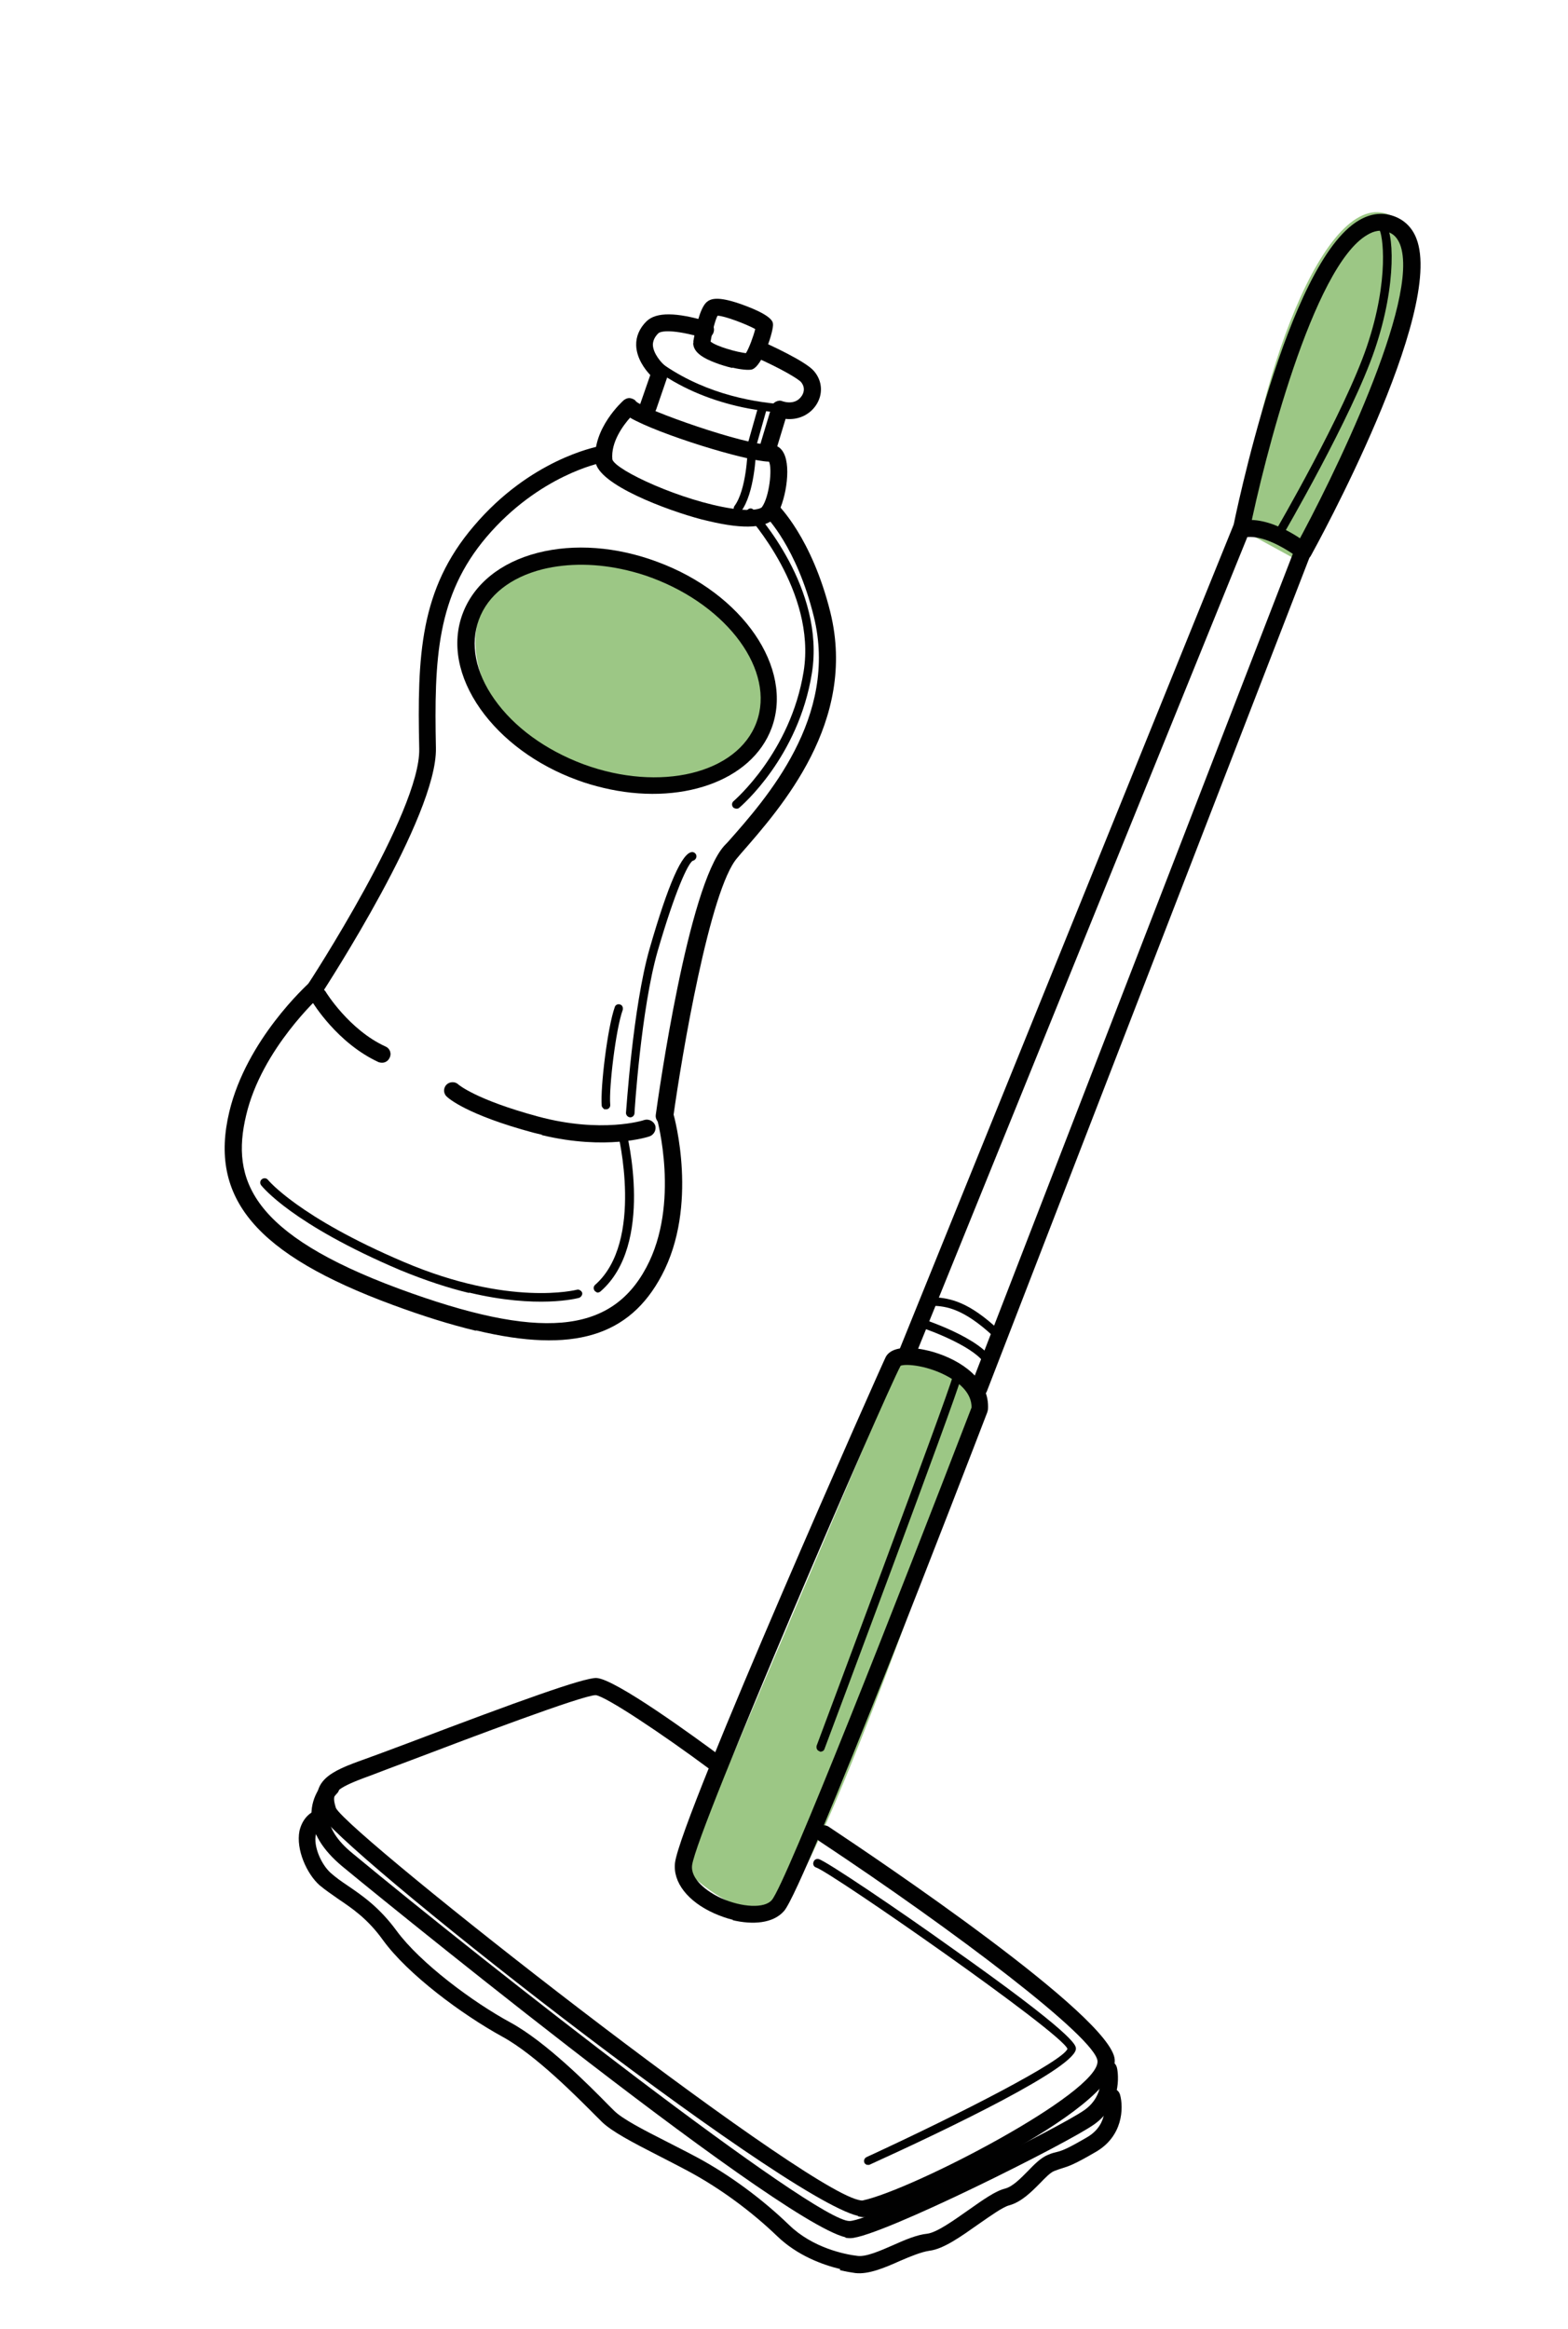 <svg xmlns="http://www.w3.org/2000/svg" width="359" height="533" viewBox="0 0 359 533" fill="none"><path d="M205.831 312.231L156.727 427.749C156.727 427.749 168.905 440.383 178.099 436.56C187.273 432.822 225.063 321.339 225.063 321.339C225.063 321.339 214.658 309.939 205.831 312.231Z" fill="#9CC785"></path><path d="M284.035 121.11L298.672 129.116C298.672 129.116 334.502 60.342 319.694 50.046C304.866 39.835 288.045 84.109 284.035 121.11Z" fill="#9CC785"></path><path d="M198.604 495.538C198.604 495.538 198.028 495.31 197.919 495.014C197.681 494.507 197.909 493.932 198.416 493.694C220.367 483.573 243.574 471.594 244.396 468.913C242.959 465.15 190.672 428.778 186.859 427.415C186.349 427.293 186.046 426.68 186.253 426.19C186.376 425.68 186.903 425.356 187.414 425.479C189.115 425.887 206.377 437.581 217.512 445.557C245.913 465.588 246.234 468.004 246.326 468.746C246.94 472.941 217.05 487.276 199.176 495.405C198.965 495.535 198.794 495.494 198.539 495.432L198.604 495.538Z" fill="#010101"></path><path d="M226.34 313.009C226.34 313.009 225.849 312.802 225.655 312.485C223.792 308.62 213.673 304.666 209.905 303.493C209.395 303.37 209.091 302.758 209.299 302.268C209.421 301.757 210.034 301.454 210.524 301.662C211.119 301.805 224.894 306.276 227.472 311.661C227.711 312.168 227.483 312.743 226.976 312.982C226.765 313.111 226.489 313.135 226.319 313.094L226.34 313.009Z" fill="#010101"></path><path d="M227.991 306.119C227.991 306.119 227.651 306.037 227.501 305.911C220.369 299.254 216.377 299.017 213.807 298.851C213.297 298.728 212.847 298.351 212.885 297.82C212.922 297.289 213.384 296.86 213.915 296.898C217.547 297.138 221.777 297.882 228.824 304.519C229.189 304.876 229.216 305.513 228.859 305.877C228.607 306.176 228.226 306.265 227.886 306.183L227.991 306.119Z" fill="#010101"></path><path d="M292.605 122.894C292.605 122.894 292.435 122.853 292.35 122.833C291.88 122.54 291.747 121.969 292.04 121.499C292.186 121.264 307.777 94.507 312.955 79.286C318.215 63.725 316.544 53.429 315.771 52.524C315.301 52.232 315.253 51.68 315.546 51.211C315.838 50.741 316.495 50.629 316.945 51.006C319.123 52.428 319.924 64.854 314.766 79.99C309.547 95.38 293.83 122.288 293.663 122.608C293.476 123.013 292.99 123.166 292.564 123.064L292.605 122.894Z" fill="#010101"></path><path d="M187.66 400.8C187.66 400.8 187.661 400.8 187.575 400.78C187.065 400.657 186.847 400.065 186.969 399.555C187.258 398.725 217.126 319.166 218.104 315.083C218.227 314.573 218.754 314.249 219.265 314.372C219.775 314.494 220.099 315.021 219.976 315.532C218.957 319.785 190.021 396.958 188.78 400.259C188.658 400.769 188.066 400.987 187.64 400.885L187.66 400.8Z" fill="#010101"></path><path d="M167.877 439.417C166.345 439.05 164.939 438.533 163.554 437.931C157.458 435.21 154.019 430.788 154.548 426.327C155.909 415.768 202.383 311.225 202.822 310.52C204.825 307.043 212.272 309.008 213.699 309.439C220.084 311.33 226.664 315.785 226.2 322.601C226.159 322.771 226.118 322.941 226.057 323.196C221.773 334.313 184.251 431.917 179.529 437.352C177.032 440.262 172.281 440.562 167.686 439.461L167.877 439.417ZM206.195 312.588C202.444 319.605 159.504 418.789 158.459 426.904C158.065 430.048 161.786 432.919 165.111 434.436C169.907 436.575 175.067 436.822 176.703 434.876C179.935 431.153 205.737 365.552 222.439 322.149C222.492 318.924 219.796 316.658 217.427 315.281C212.689 312.526 207.4 312.067 206.195 312.588Z" fill="#010101"></path><path d="M223.667 319.655C223.667 319.655 223.497 319.614 223.412 319.594C222.431 319.179 221.89 318.059 222.305 317.079L295.996 126.765C293.518 125.092 289.079 122.589 285.58 122.919L209.506 310.413C209.091 311.393 207.992 311.85 206.991 311.52C206.011 311.105 205.469 309.986 205.884 309.006L282.309 120.426C282.537 119.851 283 119.422 283.656 119.31C290.663 117.481 299.198 124.294 299.497 124.546C300.181 125.07 300.403 126.023 300.134 126.768L225.926 318.487C225.532 319.382 224.603 319.879 223.667 319.655Z" fill="#010101"></path><path d="M297.875 127.935C297.875 127.935 297.535 127.854 297.364 127.813C296.405 127.313 296.074 126.064 296.553 125.19C304.832 110.172 325.37 68.408 320.537 55.915C319.907 54.415 319.049 53.49 317.708 53.078C316.217 52.541 314.628 52.79 313.045 53.76C300.616 60.946 289.356 105.293 286.036 121.769C285.791 122.79 284.801 123.542 283.78 123.297C282.759 123.053 282.007 122.063 282.251 121.042C282.758 118.555 294.622 60.049 311.145 50.426C313.762 48.894 316.369 48.529 319.03 49.437C321.437 50.284 323.279 51.985 324.28 54.564C330.875 71.347 301.39 124.91 300.118 127.213C299.658 128.003 298.77 128.33 298.004 128.146L297.875 127.935Z" fill="#010101"></path><path d="M196.447 507.165C178.578 502.882 75.192 421.428 73.154 414.913C70.875 407.53 75.608 405.426 83.476 402.634C85.443 401.936 89.101 400.564 93.647 398.865C119.189 389.155 133.654 383.987 136.52 384.044C140.808 384.172 159.405 397.806 164.984 401.932C165.819 402.581 166.064 403.81 165.414 404.643C164.765 405.477 163.536 405.722 162.702 405.073C151.628 396.841 138.747 388.266 136.389 387.971C133.418 387.978 107.495 397.777 95.02 402.523C90.473 404.221 86.71 405.658 84.828 406.377C75.967 409.56 75.913 410.537 76.921 413.837C80.657 420.399 182.222 500.067 196.517 503.494C196.857 503.575 197.198 503.657 197.473 503.633C208.846 501.232 251.69 479.027 251.279 471.732C250.93 466.431 218.644 441.96 187.586 421.382C186.646 420.797 186.401 419.569 187.071 418.65C187.656 417.711 188.884 417.465 189.804 418.136C200.591 425.309 254.617 461.558 255.223 471.418C255.932 483.102 206.152 505.713 198.274 507.423C197.808 507.491 197.277 507.454 196.511 507.27L196.447 507.165Z" fill="#010101"></path><path d="M193.566 512.052C177.229 508.136 79.288 427.987 78.325 427.127C73.831 423.351 71.437 419.449 71.313 415.461C71.183 410.752 74.336 407.73 74.442 407.665C75.241 406.957 76.494 406.988 77.202 407.787C77.91 408.586 77.88 409.839 77.08 410.546C77.08 410.546 75.083 412.497 75.176 415.487C75.31 418.308 77.121 421.261 80.737 424.197C111.29 449.511 186.826 508.637 194.548 508.329C200 508.107 242.578 487.008 248.332 482.9C253.116 479.459 251.94 474.229 251.896 474.039C251.694 473.001 252.385 471.997 253.358 471.691C254.396 471.49 255.421 472.095 255.707 473.153C255.816 473.449 257.483 481.135 250.613 486.145C244.839 490.339 201.587 511.995 194.777 512.252C194.417 512.256 194.056 512.259 193.545 512.137L193.566 512.052Z" fill="#010101"></path><path d="M192.364 519.32C188.364 518.361 182.571 516.253 177.965 511.82C172.116 506.191 164.933 500.871 157.68 496.973C155.29 495.681 152.88 494.473 150.64 493.307C145.031 490.433 140.146 487.913 137.811 485.644C137.446 485.286 137.017 484.824 136.503 484.341C132.367 480.201 122.678 470.322 115.039 466.152C105.736 461.044 93.359 451.87 87.679 444.032C84.172 439.143 80.605 436.759 77.507 434.667C75.969 433.578 74.494 432.595 73.146 431.463C70.256 428.881 67.719 423.325 68.568 419.031C69.139 416.649 70.544 414.917 72.701 414.174C73.695 413.783 74.825 414.324 75.197 415.402C75.588 416.396 75.047 417.526 73.969 417.897C73.081 418.223 72.577 418.822 72.332 419.843C71.721 422.395 73.417 426.58 75.708 428.658C76.821 429.645 78.125 430.587 79.599 431.57C82.847 433.788 86.799 436.444 90.799 441.901C96.155 449.212 108.213 458.219 116.896 462.909C125.09 467.392 135.014 477.417 139.28 481.768L140.587 483.071C142.473 484.962 147.358 487.482 152.412 490.043C154.652 491.21 157.147 492.438 159.537 493.73C167.11 497.794 174.593 503.366 180.656 509.227C186.056 514.479 193.434 515.978 196.324 516.311C198.237 516.59 201.554 515.136 204.471 513.856C207.091 512.685 209.901 511.469 212.297 511.234C214.523 510.958 218.548 508.055 221.794 505.774C225.04 503.494 227.864 501.472 230.066 500.92C231.886 500.457 233.693 498.551 235.353 496.88C236.908 495.274 238.337 493.817 240.028 493.143C240.831 492.796 241.403 492.663 241.974 492.53C243.223 492.2 244.197 491.894 248.902 489.154C254.136 486.09 252.83 480.65 252.701 480.439C252.415 479.381 253.02 478.356 254.078 478.07C255.137 477.784 256.161 478.39 256.448 479.448C257.262 482.432 257.135 488.968 250.782 492.573C245.971 495.377 244.702 495.793 243.051 496.297C242.565 496.45 242.078 496.603 241.38 496.886C240.492 497.213 239.295 498.455 238.097 499.697C236.08 501.732 233.831 503.982 231.037 504.751C229.598 505.126 226.774 507.148 224.075 509.02C220.071 511.838 216.045 514.741 212.802 515.133C210.937 515.406 208.443 516.427 206.034 517.469C202.505 519.052 198.806 520.594 195.832 520.241C194.96 520.122 193.749 519.922 192.302 519.575L192.364 519.32Z" fill="#010101"></path><path d="M127.243 127.695C127.243 127.695 167.029 129.136 174.116 152.874C181.202 176.612 156.637 184.127 131.66 175.711C106.684 167.295 98.048 132.751 127.243 127.695Z" fill="#9CC785"></path><path d="M136.633 295.734C136.633 295.734 136.293 295.653 136.163 295.442C135.819 295 135.856 294.469 136.214 294.105C147.598 284.15 141.477 259.384 141.433 259.193C141.279 258.707 141.677 258.173 142.164 258.019C142.651 257.866 143.185 258.264 143.338 258.751C143.624 259.809 149.854 284.871 137.48 295.578C137.249 295.792 136.868 295.881 136.612 295.82L136.633 295.734Z" fill="#010101"></path><path d="M144.072 255.688C143.647 255.586 143.303 255.144 143.32 254.698C143.381 254.443 144.867 230.601 148.725 217.133C152.974 202.409 156.191 194.994 158.526 195.014C159.057 195.052 159.486 195.514 159.448 196.045C159.432 196.491 159.054 196.94 158.588 197.008C157.533 197.655 154.663 203.624 150.577 217.667C146.78 230.88 145.249 254.531 145.273 254.807C145.236 255.338 144.773 255.766 144.242 255.729C144.242 255.729 144.157 255.709 144.072 255.688Z" fill="#010101"></path><path d="M168.695 117.301C168.695 117.301 168.44 117.24 168.355 117.22C167.885 116.927 167.858 116.291 168.151 115.821C170.937 112.081 171.148 103.316 171.168 103.231C171.206 102.7 171.668 102.272 172.199 102.309C172.73 102.346 173.159 102.809 173.122 103.34C173.04 103.68 172.832 112.806 169.648 117.08C169.397 117.379 168.995 117.553 168.655 117.471L168.695 117.301Z" fill="#010101"></path><path d="M168.606 92.902C162.394 91.413 155.556 88.784 149.313 84.049C149.078 83.903 148.928 83.777 148.863 83.672C148.394 83.379 148.261 82.808 148.553 82.338C148.846 81.868 149.417 81.736 149.887 82.028C149.972 82.048 150.187 82.28 150.507 82.446C160.191 89.715 171.355 91.942 179.043 92.525C179.574 92.562 180.003 93.025 179.966 93.556C179.844 94.066 179.466 94.515 178.935 94.478C175.94 94.21 172.435 93.82 168.691 92.922L168.606 92.902Z" fill="#010101"></path><path d="M168.382 185.053C168.382 185.053 167.956 184.951 167.827 184.74C167.483 184.298 167.541 183.682 167.983 183.338C168.109 183.188 180.99 172.243 183.992 153.712C186.974 135.266 171.272 118.189 171.143 117.978C170.778 117.621 170.751 116.984 171.193 116.641C171.551 116.276 172.187 116.249 172.531 116.691C173.174 117.385 189.005 134.673 185.884 154.075C182.804 173.307 169.797 184.403 169.229 184.896C168.998 185.11 168.637 185.114 168.382 185.053Z" fill="#010101"></path><path d="M138.538 254.002C138.538 254.002 137.833 253.563 137.765 253.097C137.427 248.878 139.096 235.155 140.749 230.514C140.871 230.003 141.484 229.7 141.974 229.908C142.484 230.03 142.702 230.622 142.58 231.132C140.989 235.519 139.38 248.986 139.715 252.845C139.763 253.396 139.385 253.845 138.834 253.893C138.749 253.873 138.664 253.852 138.494 253.811L138.538 254.002Z" fill="#010101"></path><path d="M171.947 102.608C171.352 102.466 171.113 101.959 171.256 101.363L173.615 93.023C173.738 92.513 174.35 92.21 174.861 92.332C175.371 92.454 175.695 92.982 175.552 93.577L173.193 101.917C173.071 102.428 172.543 102.751 172.033 102.629L171.947 102.608Z" fill="#010101"></path><path d="M107.347 295.911C102.668 294.79 97.494 293.1 91.677 290.716C66.85 280.177 60.081 271.628 59.802 271.291C59.458 270.849 59.516 270.233 59.958 269.889C60.4 269.546 61.016 269.603 61.36 270.045C61.36 270.045 68.234 278.53 92.486 288.841C116.653 299.131 131.895 295.229 132.086 295.184C132.572 295.031 133.107 295.429 133.281 295.831C133.434 296.317 133.036 296.851 132.634 297.025C132.148 297.178 122.939 299.559 107.453 295.847L107.347 295.911Z" fill="#010101"></path><path d="M108.875 304.553C103.174 303.187 96.894 301.232 89.951 298.668C58.619 287.11 47.755 274.251 52.506 254.43C56.462 237.927 70.241 225.487 70.83 224.909C71.629 224.201 72.882 224.231 73.59 225.031C74.298 225.83 74.268 227.082 73.468 227.79C73.342 227.94 59.92 240.015 56.355 255.263C52.828 269.979 57.491 282.432 91.379 294.962C123.456 306.789 139.805 305.4 147.974 290.087C155.79 275.499 150.444 256.136 150.399 255.945C150.113 254.887 150.718 253.863 151.777 253.577C152.835 253.291 153.86 253.896 154.166 254.869C154.408 255.737 159.997 275.967 151.494 291.92C144.117 305.804 131.274 309.832 109.066 304.509L108.875 304.553Z" fill="#010101"></path><path d="M162.199 119.252C161.689 119.13 161.093 118.987 160.582 118.865C152.88 116.839 136.842 110.925 136.323 105.583C135.592 98.122 142.492 91.86 142.828 91.581C143.271 91.237 143.863 91.019 144.373 91.141C144.884 91.264 145.374 91.471 145.633 91.893C147.859 93.866 170.582 101.921 176.375 101.781C177.648 101.726 178.822 102.457 179.428 103.682C181.288 107.186 179.691 115.349 177.66 118.191C175.755 120.883 170.538 121.251 162.199 119.252ZM144.31 95.534C142.715 97.311 139.803 101.2 140.202 105.164C141.034 107.702 156.106 114.643 167.477 116.379C172.514 117.137 174.311 116.398 174.498 115.993C176.13 113.686 176.853 107.293 176.073 105.666C170.448 105.487 150.693 99.313 144.29 95.619L144.31 95.534Z" fill="#010101"></path><path d="M167.629 84.212C165.077 83.6 162.095 82.525 160.556 81.437C159.402 80.621 158.8 79.757 158.704 78.654C158.745 78.484 158.785 78.314 158.741 78.123C159.223 75.36 160.195 70.556 161.794 69.14C162.699 68.367 164.285 67.758 169.438 69.533C176.657 72.073 176.927 73.577 176.975 74.128C177.2 75.441 174.65 83.826 172.132 84.572C171.37 84.749 169.607 84.596 167.735 84.147L167.629 84.212ZM162.689 78.17C163.952 79.282 168.846 80.635 170.78 80.829C171.49 79.74 172.544 76.844 172.912 75.313C170.927 74.208 165.9 72.283 164.286 72.256C163.807 73.131 163.131 75.577 162.709 78.085L162.689 78.17Z" fill="#010101"></path><path d="M175.402 104.336C175.402 104.336 175.402 104.336 175.317 104.316C174.296 104.071 173.67 102.931 173.999 101.931L176.651 93.121C176.773 92.611 177.151 92.161 177.658 91.923C178.165 91.685 178.631 91.617 179.121 91.824C181.378 92.545 182.834 91.725 183.545 90.636C183.817 90.251 184.589 88.907 183.408 87.454C182.85 86.781 179.006 84.42 172.74 81.659C171.76 81.244 171.324 80.06 171.739 79.08C172.153 78.1 173.338 77.664 174.318 78.079C176.023 78.847 184.465 82.67 186.354 84.922C188.329 87.195 188.487 90.291 186.813 92.768C185.286 95.011 182.666 96.182 179.861 95.87L177.723 102.913C177.478 103.934 176.444 104.496 175.423 104.251L175.402 104.336Z" fill="#010101"></path><path d="M147.955 94.968C147.955 94.968 147.87 94.948 147.785 94.927C146.784 94.598 146.243 93.478 146.572 92.478L148.884 85.836C147.662 84.553 145.749 82.025 145.656 79.035C145.594 77.041 146.424 75.081 148.063 73.495C150.272 71.415 154.771 71.414 162.071 73.614C163.093 73.859 163.719 74.999 163.389 75.999C163.145 77.02 162.005 77.646 161.004 77.316C154.193 75.324 151.311 75.713 150.722 76.291C149.902 77.084 149.508 77.979 149.474 78.871C149.516 80.95 151.511 83.137 152.345 83.787C152.944 84.29 153.186 85.158 152.917 85.903L150.235 93.716C149.925 94.631 148.891 95.193 147.955 94.968Z" fill="#010101"></path><path d="M138.2 180.337C136.158 179.847 134.136 179.273 132.155 178.528C122.805 175.118 114.938 169.274 109.966 162.235C104.866 154.985 103.39 147.255 105.912 140.484C108.435 133.712 114.584 128.709 123.115 126.526C131.456 124.387 141.182 125.099 150.512 128.595C170.022 135.79 181.756 152.906 176.669 166.619C172.099 178.927 155.558 184.498 138.115 180.317L138.2 180.337ZM143.57 130.529C136.848 128.918 130.12 128.834 124.192 130.292C116.909 132.145 111.707 136.205 109.64 141.827C107.593 147.363 108.823 153.865 113.192 160.04C117.69 166.425 124.893 171.66 133.562 174.908C151.092 181.358 168.855 177.07 173.197 165.337C177.539 153.604 166.783 138.792 149.275 132.256C147.379 131.532 145.442 130.978 143.57 130.529Z" fill="#010101"></path><path d="M151.601 257.313C150.665 257.089 149.998 256.119 150.137 255.163C150.87 249.851 157.542 202.874 165.791 193.607L166.632 192.729C175.511 182.714 192.031 164.095 186.309 141.044C182.376 125.168 175.39 118.276 175.326 118.171C174.512 117.436 174.542 116.184 175.257 115.456C175.991 114.642 177.244 114.673 177.972 115.387C178.252 115.724 185.857 123.034 190.12 140.158C196.265 165.199 178.884 184.782 169.587 195.417L168.832 196.315C162.555 203.356 156.074 241.653 154.133 255.761C153.973 256.802 152.983 257.554 151.941 257.395C151.941 257.395 151.856 257.374 151.771 257.354L151.601 257.313Z" fill="#010101"></path><path d="M71.647 228.253C71.647 228.253 71.222 228.151 70.987 228.005C70.048 227.42 69.802 226.192 70.452 225.358C70.724 224.973 96.317 185.77 95.985 171.388C95.522 150.047 96.095 134.892 108.475 120.408C121.399 105.155 136.481 102.293 137.053 102.16C138.091 101.959 139.095 102.65 139.297 103.688C139.498 104.725 138.807 105.729 137.769 105.93C137.599 105.889 123.408 108.785 111.386 122.905C99.972 136.361 99.392 150.795 99.804 171.223C100.126 186.773 74.679 225.741 73.655 227.385C73.216 228.089 72.328 228.416 71.562 228.233L71.647 228.253Z" fill="#010101"></path><path d="M124.035 259.701C123.439 259.558 122.759 259.395 122.163 259.252C106.779 255.115 102.646 251.336 102.282 250.978C101.468 250.244 101.498 248.992 102.213 248.263C102.927 247.535 104.2 247.48 104.928 248.195C104.928 248.195 108.782 251.637 123.145 255.53C137.764 259.484 147.411 256.399 147.517 256.334C148.49 256.028 149.62 256.568 150.012 257.562C150.318 258.535 149.778 259.665 148.784 260.056C148.383 260.23 138.735 263.315 124.1 259.806L124.035 259.701Z" fill="#010101"></path><path d="M87.052 243.19C87.052 243.19 86.797 243.129 86.712 243.109C77.226 238.766 71.617 229.505 71.358 229.083C70.776 228.134 71.147 226.964 71.99 226.446C72.94 225.864 74.131 226.15 74.628 227.079C74.628 227.079 79.934 235.727 88.29 239.529C89.27 239.944 89.706 241.128 89.206 242.087C88.812 242.982 87.903 243.394 86.967 243.17L87.052 243.19Z" fill="#010101"></path></svg>